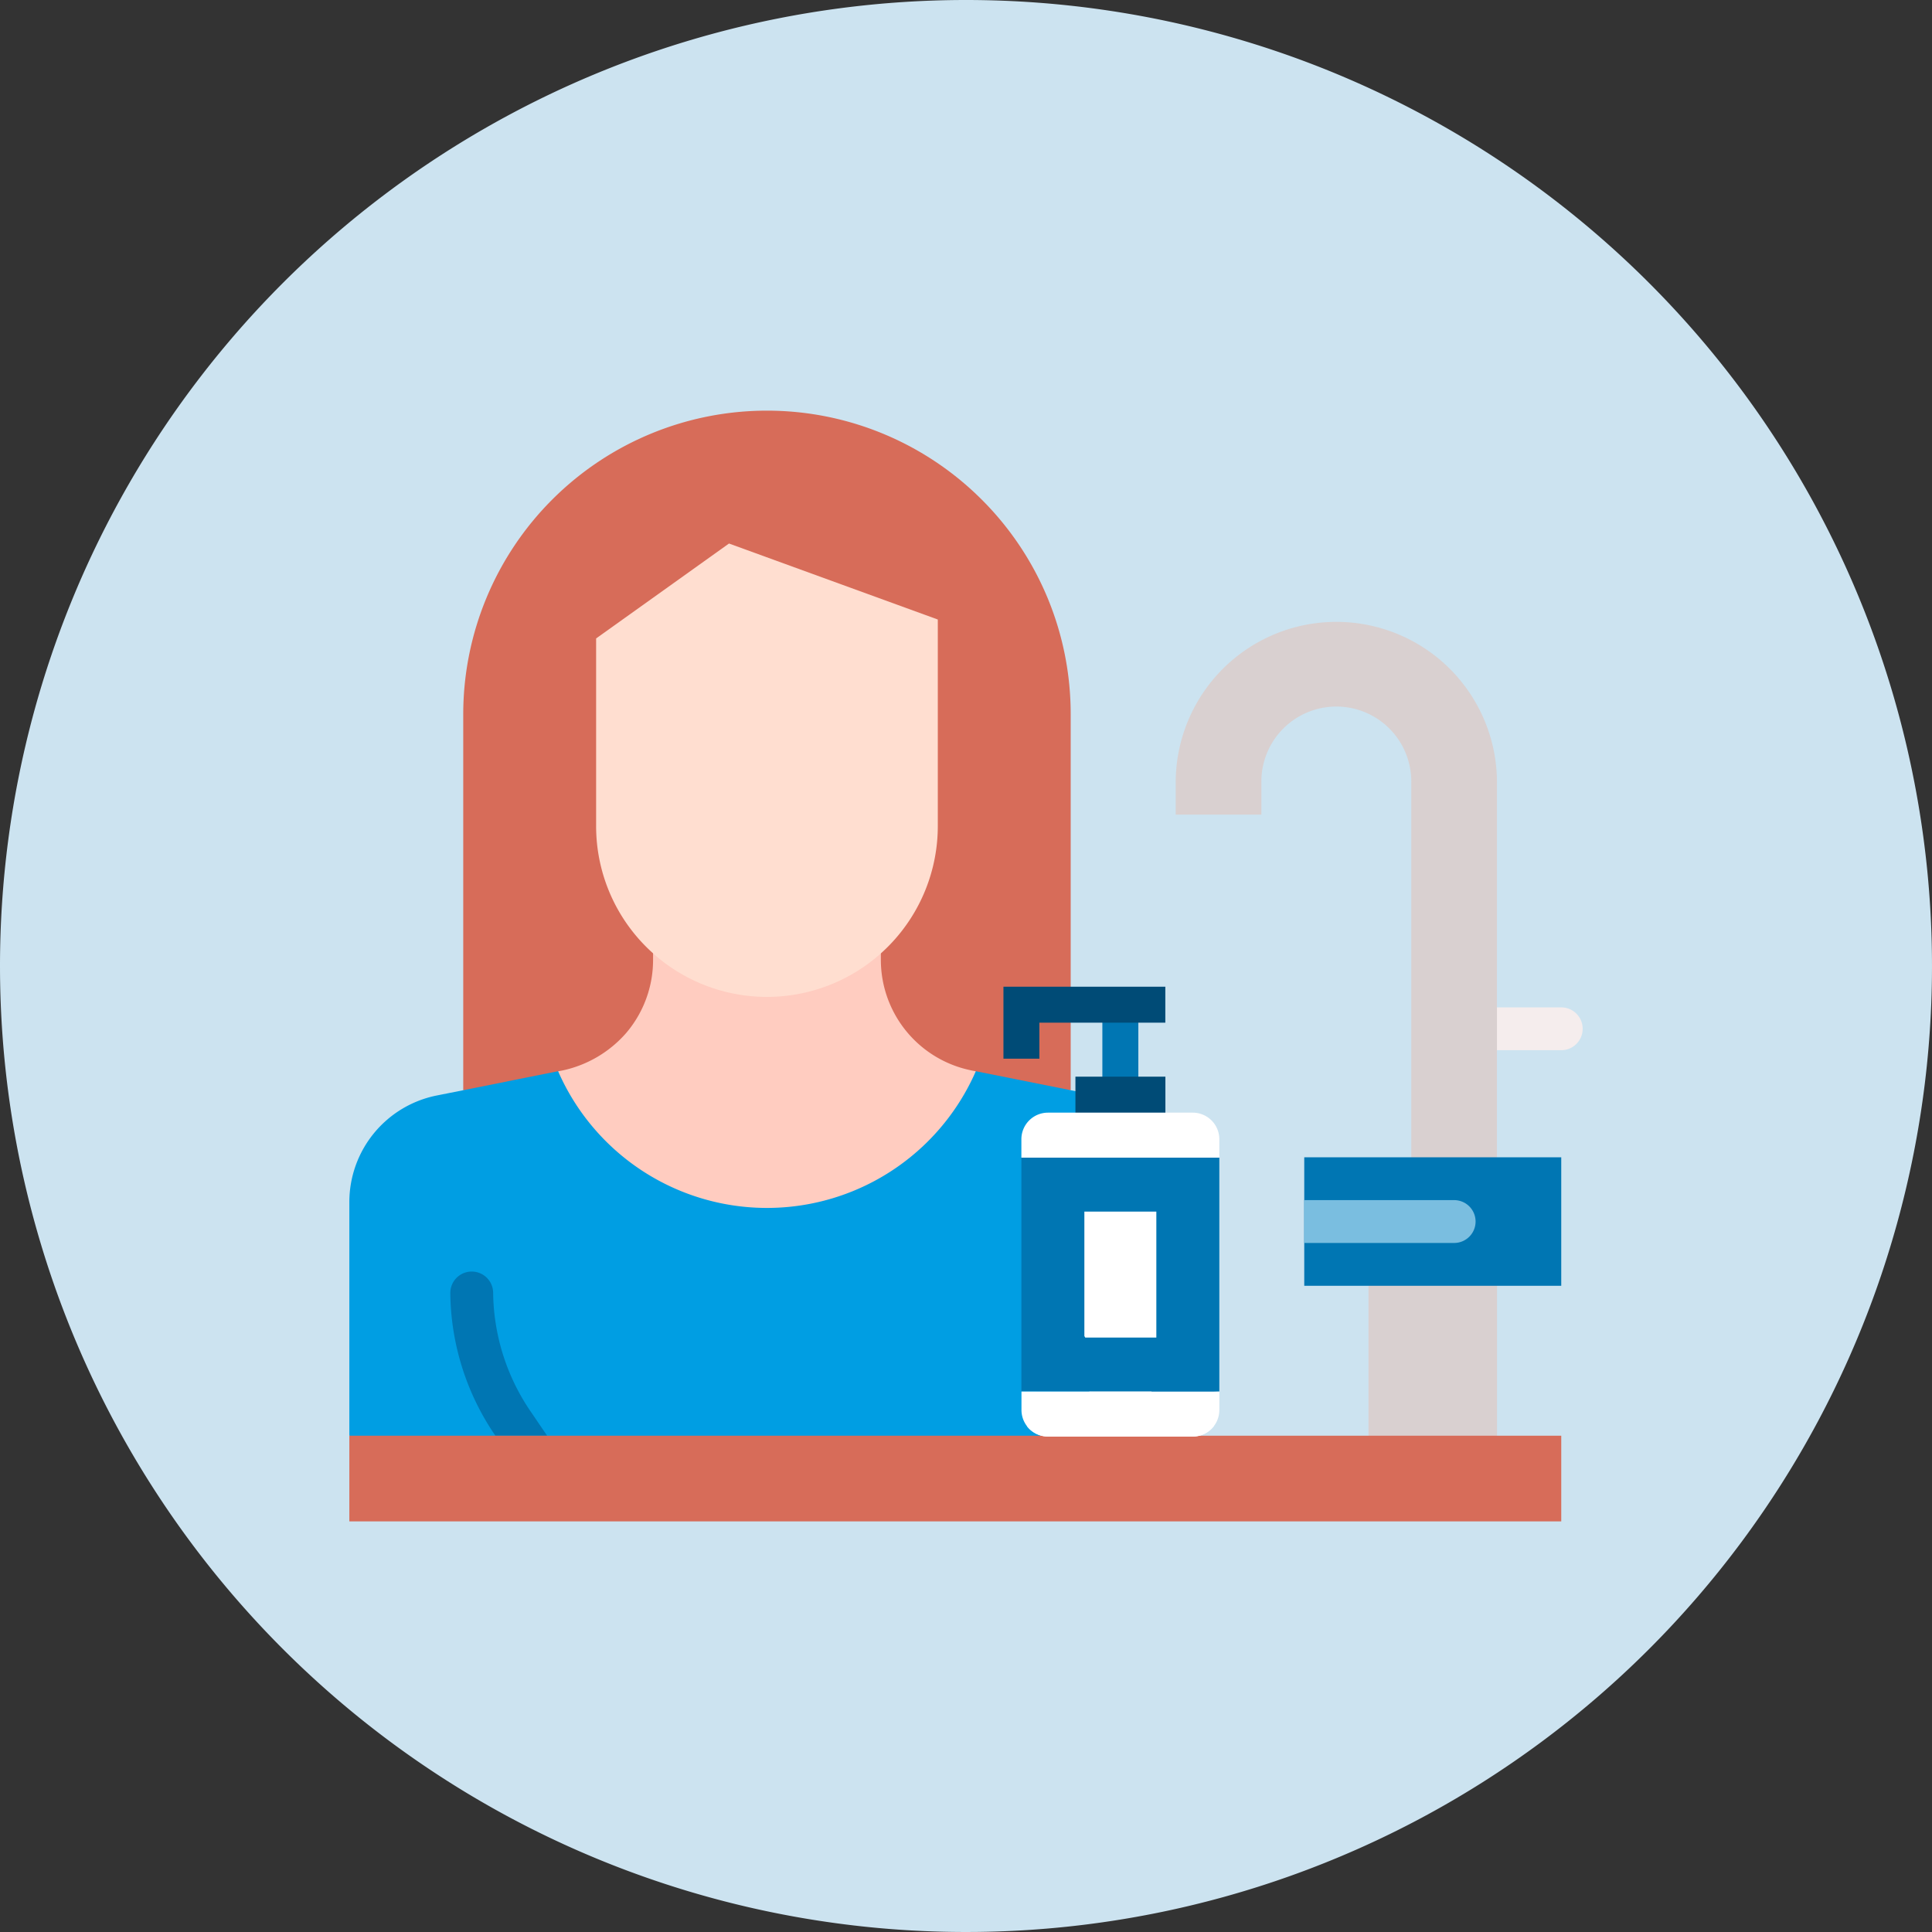 <?xml version="1.0" encoding="UTF-8"?> <svg xmlns="http://www.w3.org/2000/svg" xmlns:xlink="http://www.w3.org/1999/xlink" width="150" height="150" viewBox="0 0 150 150"><rect x="0" y="0" width="150" height="150" fill="#333333" stroke="none"/><defs><clipPath id="a"><path d="M75,0A75,75,0,1,1,0,75,75,75,0,0,1,75,0Z" transform="translate(1452 630)" fill="#cce3f0"></path></clipPath><clipPath id="b"><rect width="16.765" height="34.926" fill="none"></rect></clipPath></defs><g transform="translate(-1452 -630)"><path d="M75,0A75,75,0,1,1,0,75,75,75,0,0,1,75,0Z" transform="translate(1452 630)" fill="#cce3f0"></path><g clip-path="url(#a)"><g transform="translate(6.494)"><g transform="translate(1472.629 661.879)"><g transform="translate(0 0.003)"><path d="M169.921,6.91a23.581,23.581,0,0,0-40.255,16.674V52.765h47.162V23.584A23.5,23.5,0,0,0,169.921,6.91" transform="translate(-120.823 -0.003)" fill="#d76c59"></path><path d="M1420.746,682.663h-4.988a1.663,1.663,0,1,1,0-3.326h4.988a1.663,1.663,0,0,1,0,3.326" transform="translate(-1326.654 -633.007)" fill="#f5eded"></path><path d="M1097.7,272.073v12.055h-6.651V252.951a5.82,5.82,0,1,0-11.639,0v2.494h-6.651v-2.494a12.471,12.471,0,0,1,24.942,0Z" transform="translate(-1008.6 -224.08)" fill="#d9d0d0"></path><rect width="9.977" height="13.956" transform="translate(79.127 66.788)" fill="#d9d0d0"></rect><path d="M0,0H19.953V9.977H0Z" transform="translate(74.139 57.97)" fill="#0076b3"></path><path d="M57.1,752.742l-1.1-.22-7.367-1.474c-.133-.021-.265-.045-.395-.072q.2.041.395.073H16.21q.2-.032.395-.073c-.13.027-.262.051-.395.072l-7.367,1.474-2.062.412A8.438,8.438,0,0,0,0,761.208v18.139l27.926,3.326,28.608-3.326,10.974-11.825Z" transform="translate(0 -699.761)" fill="#009ee3"></path><path d="M269.717,589.025q.2.04.395.073a17.693,17.693,0,0,1-32.428,0q.2-.032.395-.073a9.088,9.088,0,0,0,4.883-2.891,8.74,8.74,0,0,0,1.984-4.3c.021-.129.038-.258.053-.389a8.921,8.921,0,0,0,.056-.995v-3.283a13.264,13.264,0,0,0,17.686,0v3.283a8.755,8.755,0,0,0,6.976,8.571" transform="translate(-221.474 -537.808)" fill="#ffccc0"></path><path d="M122.5,992.83h-4.016a19.932,19.932,0,0,1-3.5-11.082,1.663,1.663,0,1,1,3.326,0,16.653,16.653,0,0,0,3.008,9.341l1.126,1.657c.019.028.036.056.053.083" transform="translate(-107.145 -913.244)" fill="#0076b3"></path><path d="M1232.349,900.429a1.663,1.663,0,0,1-1.663,1.663h-11.64v-3.326h11.64a1.663,1.663,0,0,1,1.663,1.663" transform="translate(-1144.908 -837.471)" fill="#7abee0"></path><path d="M94.092,1166.956v6.651H0v-6.651H94.092Z" transform="translate(0 -1087.37)" fill="#d76c59"></path><path d="M285.361,183.093a13.231,13.231,0,0,1-4.421-9.887V158.645l10.316-7.369,16.212,5.9v16.035a13.264,13.264,0,0,1-22.107,9.887" transform="translate(-261.78 -140.959)" fill="#ffded0"></path></g></g><g transform="translate(1523.409 706.607)"><rect width="2.794" height="5.649" transform="translate(7.684 2.065)" fill="#0076b3"></rect><path d="M15.368,473.023v18.161l-6.256.272-3.824-.272L0,491.166V473.023l7.5-.817Z" transform="translate(1.397 -459.751)" fill="#0076b3"></path><path d="M158.9,264.826v3.46h6.985v-3.46H158.9Z" transform="translate(-153.307 -257.841)" fill="#004b76"></path><path d="M171.469,0V2.794H161.69V5.588H158.9V0Z" transform="translate(-158.896 0)" fill="#004b76"></path><g transform="translate(0 0)"><g clip-path="url(#b)"><path d="M185.373,671.731h0q.036.058.069.117h5.519v-9.779h-5.588Z" transform="translate(-179.086 -644.606)" fill="#fff"></path><path d="M0,372.821v1.429H15.368v-1.429a2.064,2.064,0,0,0-2.064-2.064H2.064A2.064,2.064,0,0,0,0,372.821" transform="translate(1.397 -360.978)" fill="#fff"></path><path d="M0,1194.4a2.085,2.085,0,0,0,.372.377,2.055,2.055,0,0,0,1.271.437H12.877a2.055,2.055,0,0,0,1.271-.437,2.084,2.084,0,0,0,.372-.377,2.055,2.055,0,0,0,.422-1.25v-1.428H4.861Z" transform="translate(1.824 -1160.286)" fill="#fff"></path><path d="M15.982,1191.72v1.428a2.055,2.055,0,0,0,.422,1.25,2.085,2.085,0,0,0,.372.377,2.055,2.055,0,0,0,1.271.437H29.278a2.055,2.055,0,0,0,1.271-.437,2.084,2.084,0,0,0,.372-.377l-4.859-2.679Z" transform="translate(-14.578 -1160.286)" fill="#fff"></path></g></g></g></g></g></g></svg> 